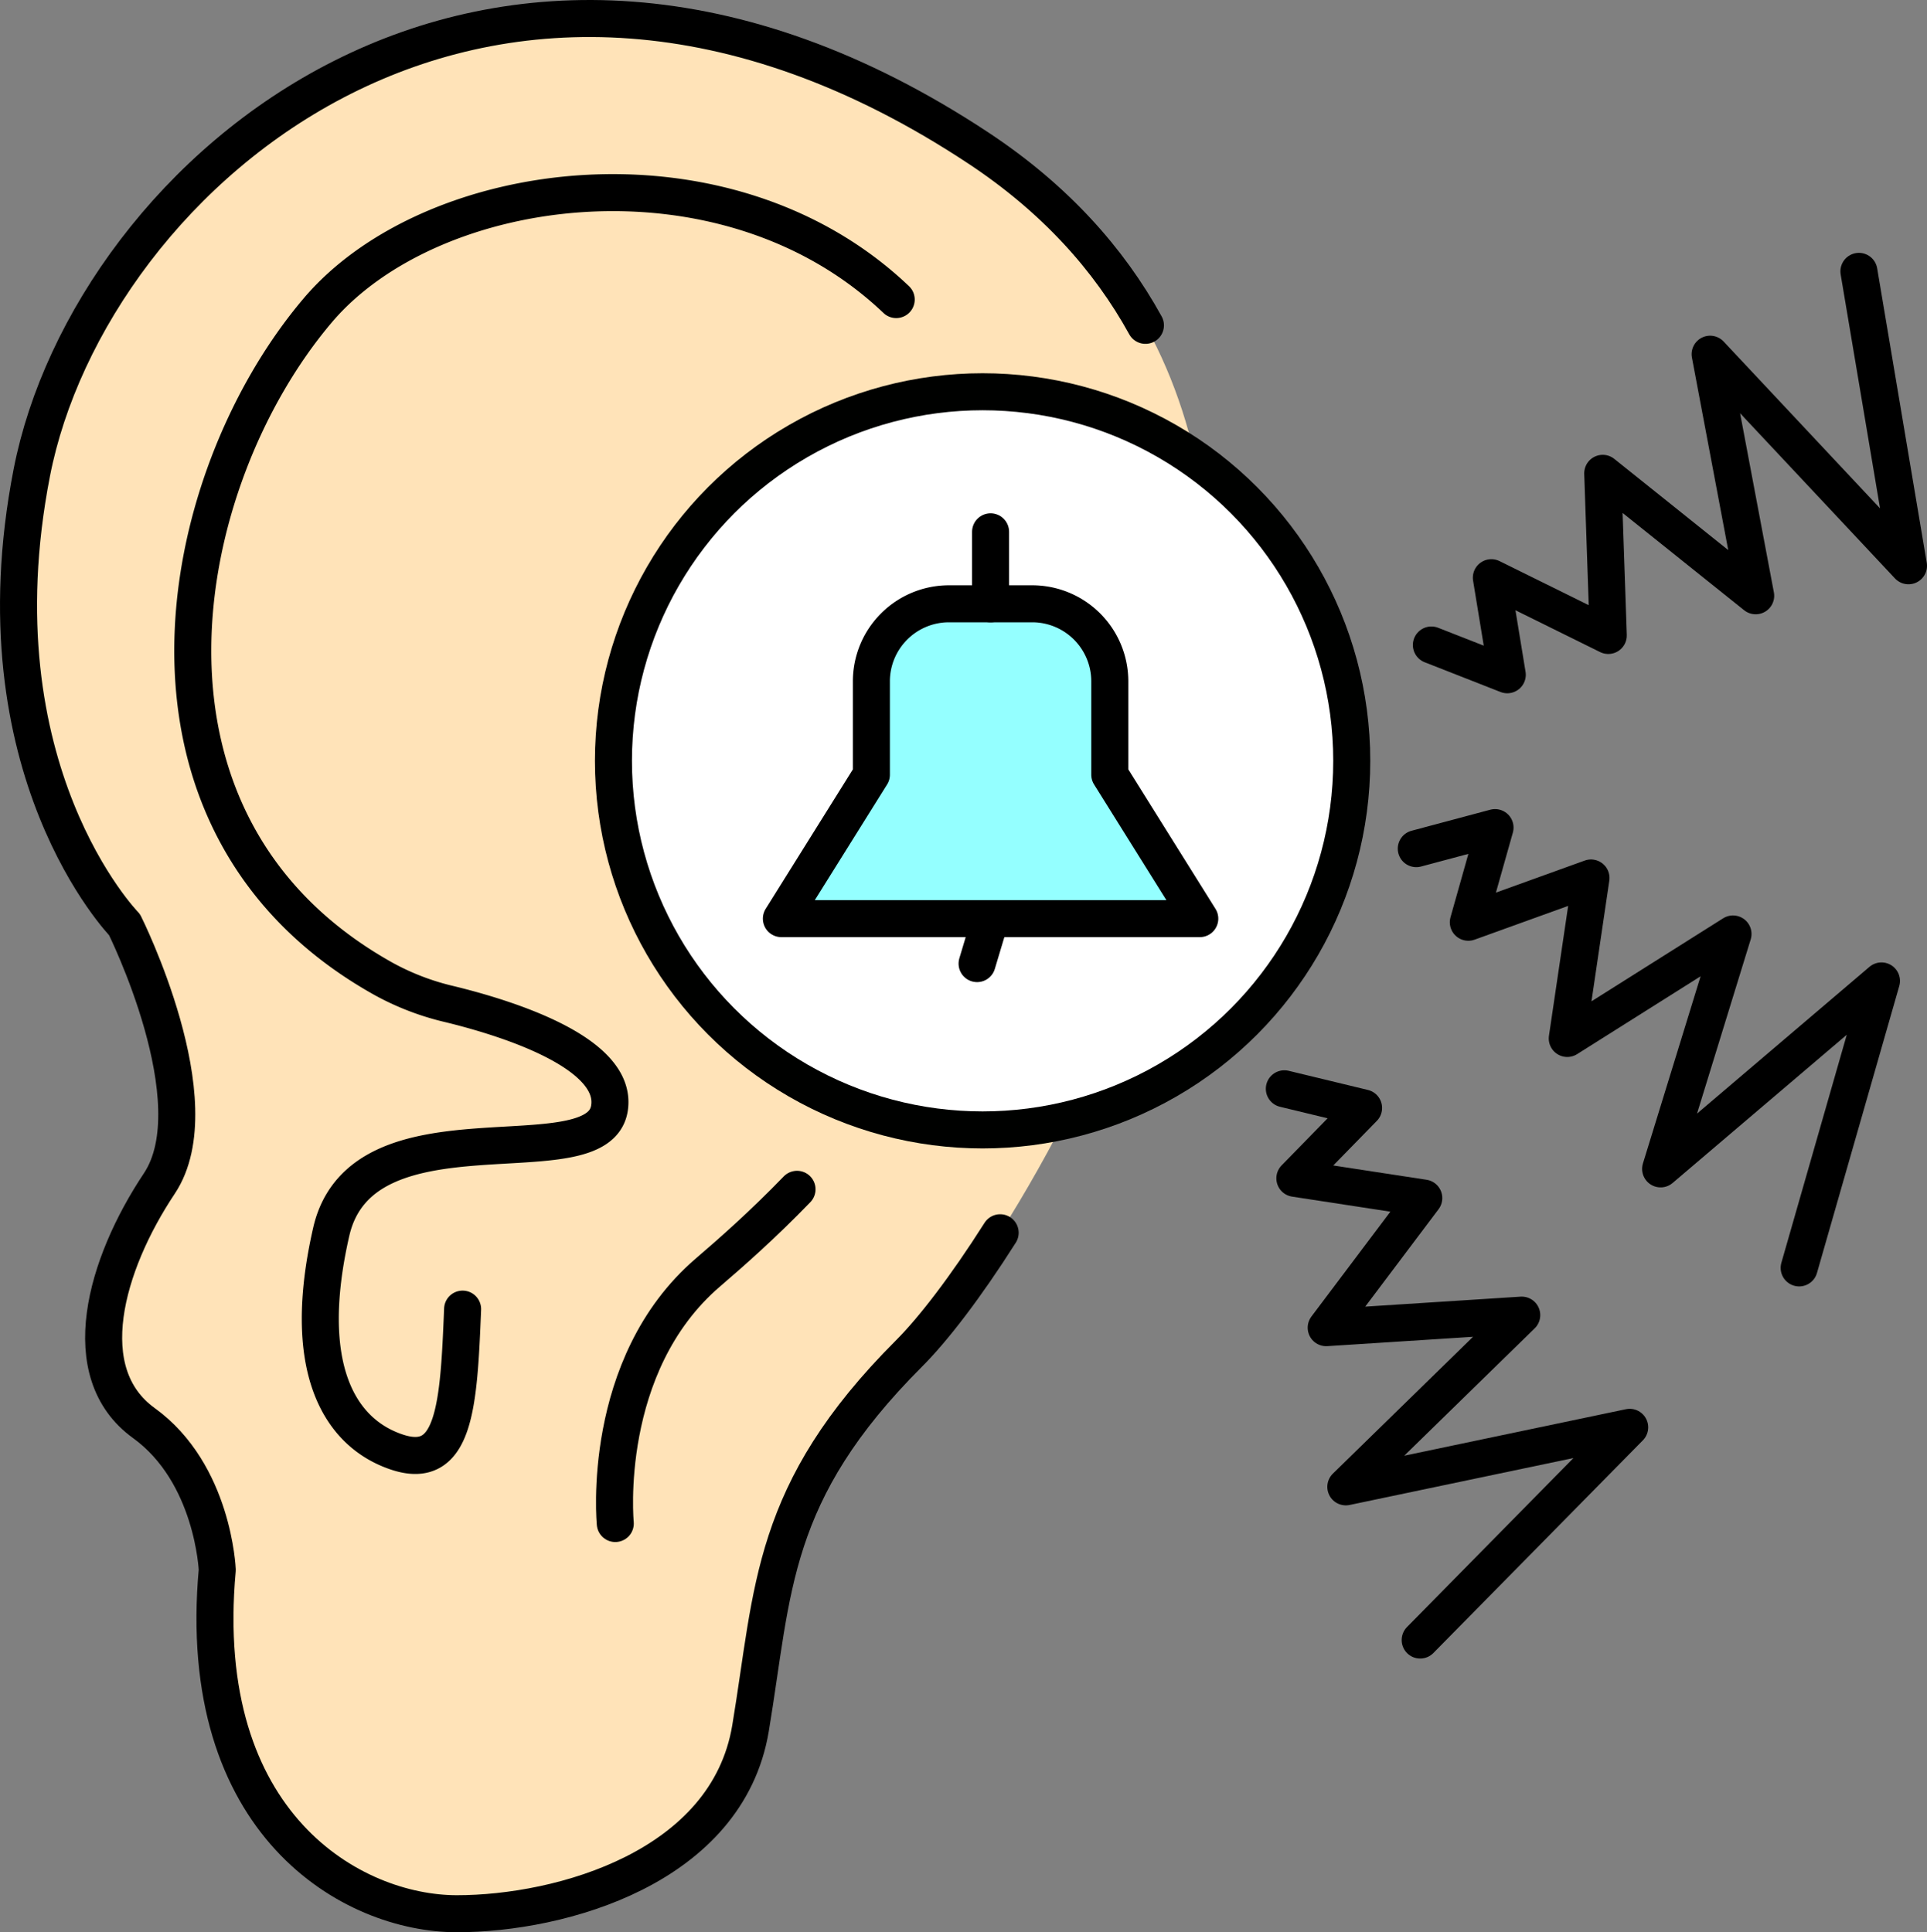 <svg xmlns="http://www.w3.org/2000/svg" data-name="&#x421;&#x43B;&#x43E;&#x439; 1" id="&#x421;&#x43B;&#x43E;&#x439;_1" viewBox="0 0 2033.12 2039.06"><rect x="0" y="0" width="2033.12" height="2039.06" fill="#808080" stroke="none"/><defs><style>.cls-1{fill:#ffe3b8;}.cls-2,.cls-4{fill:none;stroke-linecap:round;stroke-linejoin:round;stroke-width:39.06px;}.cls-2{stroke:#000;}.cls-3{fill:#fff;}.cls-4{stroke:#000100;}.cls-5{fill:#94ffff;}</style></defs><title></title><path class="cls-1" d="M864.82,1706.28s-159-163.08-97.85-477,481.09-684.94,998.87-342.47,73.39,1125.26-73.39,1272-142.7,248.7-167.16,395.47S1325.53,2750,1215.45,2750s-277.24-93.77-252.78-362.86c0,0-4.08-101.93-77.46-154.93s-40.77-167.16,16.31-252.78S864.82,1706.28,864.82,1706.28Z" transform="translate(-733.44 -730.47)"></path><path class="cls-2" d="M1679,1046.59c-180.52-172-490-130.5-610.36,11.44-152.38,179.73-222.38,542.93,69.88,705.66a272.68,272.68,0,0,0,68.62,26.29c56.92,13.79,178.71,50.44,169.31,110-12.23,77.46-260.93-12.23-293.55,130.46s8.15,212,69.31,232.39,65.23-48.92,69.31-150.85" transform="translate(-733.44 -730.47)"></path><path class="cls-2" d="M1382.6,2338.22s-16.31-167.16,97.85-265c24.76-21.23,58-50.51,93.92-87.69" transform="translate(-733.44 -730.47)"></path><path class="cls-2" d="M1788.68,2031.37c-36.63,57.77-70.86,102.11-96.22,127.46-146.77,146.77-142.7,248.7-167.16,395.47S1325.53,2750,1215.45,2750s-277.24-93.77-252.78-362.86c0,0-4.08-101.93-77.46-154.93s-40.77-167.16,16.31-252.78-36.69-273.16-36.69-273.16-159-163.08-97.85-477,481.09-684.94,998.87-342.47c80.25,53.08,137.38,116.73,176.1,187" transform="translate(-733.44 -730.47)"></path><circle class="cls-3" cx="1036.71" cy="802.9" r="389.49"></circle><circle class="cls-4" cx="1036.71" cy="802.9" r="389.49"></circle><polyline class="cls-2" points="1961.29 286.37 2013.59 597.05 1804.3 373.79 1852.37 628.71 1690.99 499.5 1696.86 670.6 1573.48 609.64 1590.28 712.07 1510.2 680.66"></polyline><polyline class="cls-2" points="1898.24 1338 1985.09 1035.15 1752.07 1233.51 1828.44 985.6 1653.58 1095.88 1678.61 926.52 1549.18 973.24 1577.37 873.35 1494.26 895.57"></polyline><polyline class="cls-2" points="1498.38 1730.72 1719.44 1506.24 1419.94 1569.06 1605.54 1387.83 1399.23 1401.09 1502.19 1264.3 1366.17 1243.46 1438.68 1169.21 1355.07 1148.99"></polyline><path class="cls-5" d="M1904.35,1548v-98.49a81.87,81.87,0,0,0-81.87-81.87h-87.81a81.87,81.87,0,0,0-81.87,81.87V1548l-94.93,151.88h441.41Z" transform="translate(-733.44 -730.47)"></path><path class="cls-2" d="M1904.35,1548v-98.49a81.87,81.87,0,0,0-81.87-81.87h-87.81a81.87,81.87,0,0,0-81.87,81.87V1548l-94.93,151.88h441.41Z" transform="translate(-733.44 -730.47)"></path><line class="cls-2" x1="1045.13" x2="1030.89" y1="969.42" y2="1016.89"></line><line class="cls-2" x1="1045.13" x2="1045.13" y1="637.18" y2="561.24"></line></svg>